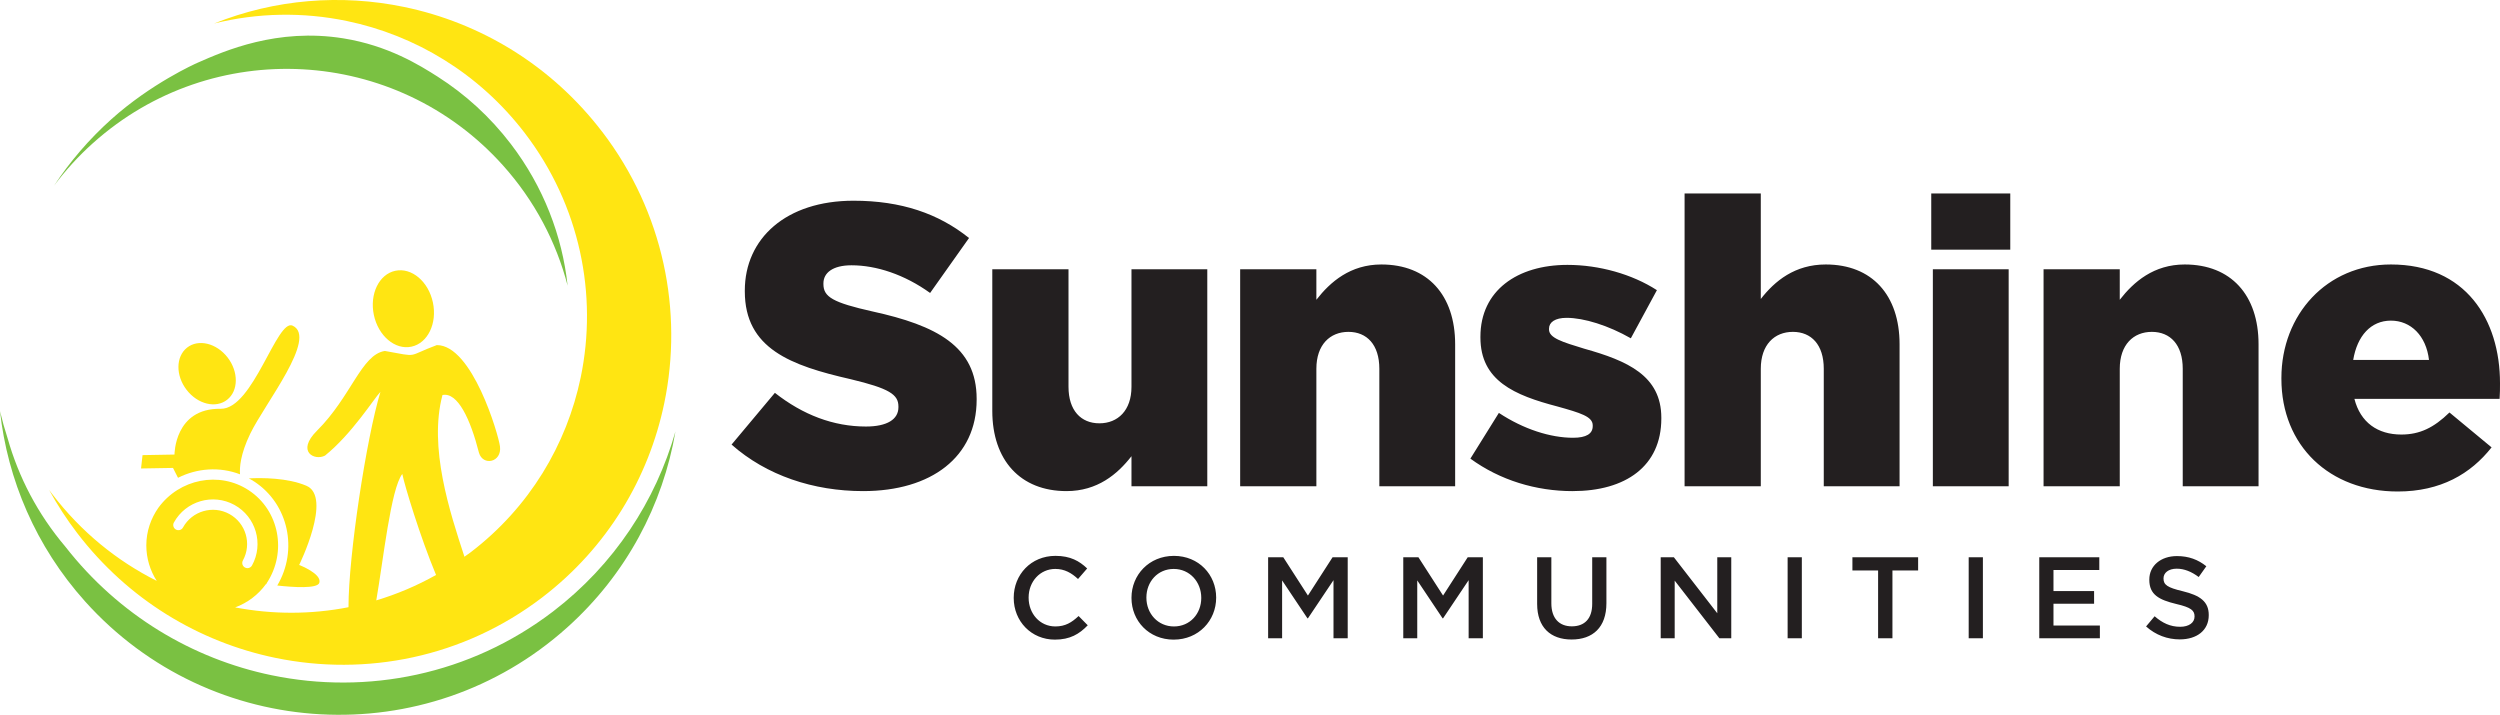 <?xml version="1.0" encoding="UTF-8"?><svg id="Layer_1" xmlns="http://www.w3.org/2000/svg" width="2000" height="571.84" viewBox="0 0 2000 571.84"><defs><style>.cls-1{fill:#7ac142;}.cls-1,.cls-2,.cls-3{stroke-width:0px;}.cls-2{fill:#231f20;}.cls-3{fill:#ffe512;}</style></defs><path class="cls-1" d="M442.36,489.24c-66.48,50.77-148.78,66.77-225.09,50.94h-.03c-63.12-13.1-122.21-48.03-165.02-102.93-22.06-26.01-37.37-55.59-46.11-86.56-2.34-7.2-4.37-14.45-6.11-21.78,6.05,54.7,28.51,108.1,68.05,152.2,100.69,112.26,273.34,121.64,385.61,20.95,47.64-42.7,76.68-98.41,86.72-156.92-15.8,55.49-48.83,106.49-98.02,144.11Z"/><path class="cls-1" d="M74.43,114.45c95.46-85.64,242.27-77.65,327.89,17.8,25.58,28.51,42.73,61.61,51.78,96.28-4.32-39.82-19.27-79.08-45.42-113.33-16.7-21.86-36.56-39.83-58.43-53.78-14.59-9.31-39.76-24.99-75.67-30.75-52.89-8.48-94.97,10.04-116.53,19.53-2.28,1-37.18,16.66-69.05,45.26-17.88,16.05-33.12,33.92-45.76,53.08,9.08-12.15,19.44-23.6,31.19-34.11Z"/><path class="cls-3" d="M329.13,277.34c13.06-2.76,20.75-18.59,17.19-35.36-3.53-16.77-16.98-28.12-30.04-25.36-13.05,2.74-20.73,18.6-17.19,35.37,3.54,16.76,17.01,28.13,30.04,25.35Z"/><path class="cls-3" d="M481.74,105.43c-40.83-53.43-97.64-87.24-158.42-99.86-50.32-10.44-103.27-6.34-152.05,13.24,34.96-8.72,71.3-9.26,106.2-2.01,54.63,11.33,105.77,41.8,142.47,89.79,44.23,57.91,58.31,129.37,44.65,195.2-11.19,53.88-40.99,104.05-87.94,139.94-1.67,1.28-3.39,2.44-5.09,3.66-11.84-36.15-28.71-87.52-17.58-129.38,12.2-2.49,22.38,19.4,29.19,46.17,3.15,10.91,18.48,7.74,16.81-5.09-1.27-9.7-22.19-81.09-50.54-81.02-24.89,9.27-13.42,9.72-41.57,4.69-18.81,2.94-26.75,36.37-54.25,63.76-17.01,16.91-1.82,24.35,6.4,19.94,21.46-17.28,39.02-45.36,44.33-51.01-11.25,37.19-25.54,130.76-25.56,172.32-30.05,5.89-60.84,5.86-90.67.15,9.96-3.66,18.53-10.21,24.65-18.66.09,0,.2.02.28.04.12-.27.17-.56.34-.82,16.41-24.89,9.98-58.18-14.34-74.23-23.62-15.57-55.5-9.2-72.35,13.95-5.99,8.54-9.65,18.86-9.65,30.09,0,10.47,3.09,20.19,8.33,28.41-31.71-15.92-60.44-39.12-83.45-69.25-.9-1.17-1.77-2.34-2.65-3.51,6.5,11.86,13.97,23.38,22.43,34.45,40.84,53.43,97.64,87.25,158.42,99.86,72.52,15.04,150.53-.11,213.63-48.31,52.19-39.91,85.21-95.56,97.66-155.46,15.2-73.22-.43-152.63-49.66-217.06ZM139.11,418.02c9.47-17.24,31.2-23.55,48.43-14.08,17.23,9.48,23.55,31.2,14.07,48.43-.76,1.39-2.18,2.17-3.65,2.17-.68,0-1.36-.18-2-.53-2.02-1.1-2.74-3.63-1.64-5.64,7.26-13.22,2.42-29.88-10.79-37.14-13.23-7.29-29.88-2.42-37.14,10.77-1.1,2.02-3.63,2.75-5.64,1.64-2.02-1.09-2.75-3.63-1.64-5.63ZM321.83,379.18c1.93,9.4,14.19,50.05,27.01,80.79-15.37,8.65-31.4,15.41-47.82,20.33,5.58-32.01,11.61-89.27,20.81-101.12Z"/><path class="cls-3" d="M181.76,319.76c9.07-7.16,9.18-22.32.31-33.8-8.9-11.5-23.42-14.99-32.46-7.82-9.04,7.2-9.17,22.32-.28,33.8,8.87,11.49,23.42,15,32.44,7.82Z"/><path class="cls-3" d="M142.39,382.25c15.31-7.76,33.35-9.05,49.63-2.8-.42-5.21.15-15.95,8.25-32.65,11.84-24.37,54.01-76.78,33.84-86.27-12.62-5.93-31.55,66.93-57.55,66.5-37.06-.63-36.97,36.61-36.97,36.61l-25.56.46-1.2,10.68,25.57-.44,4.01,7.91Z"/><path class="cls-3" d="M245.06,388.58c-15.2-6.44-35.71-6.4-46-5.87,1.53.82,3.05,1.68,4.52,2.65,27.28,17.99,35.06,54.67,18.24,83.05,12.61,1.4,32.12,2.72,33.64-2.16,2.26-7.26-16.13-14.28-16.13-14.28,0,0,26.83-54.46,5.73-63.39Z"/><path class="cls-2" d="M690.51,392.88c54.55,0,90.81-27.28,90.81-73.16v-.64c0-42.04-32.09-58.72-83.43-69.95-31.45-7.06-39.15-11.55-39.15-21.82v-.64c0-8.34,7.38-14.44,22.46-14.44,19.9,0,42.36,7.38,62.89,22.14l31.13-43.96c-24.39-19.57-54.23-29.84-92.41-29.84-53.91,0-86.96,30.16-86.96,71.88v.64c0,45.89,36.9,59.36,84.71,70.27,30.8,7.38,38.18,12.19,38.18,21.82v.64c0,9.63-8.98,15.4-25.99,15.4-25.99,0-50.38-9.31-72.84-26.95l-34.66,41.39c27.92,24.71,65.46,37.22,105.25,37.22h0ZM853.2,392.88c24.71,0,40.75-13.48,51.98-27.92v24.07h60.65v-173.6h-60.65v94.02c0,18.93-10.91,29.2-25.67,29.2s-24.71-10.27-24.71-29.2v-94.02h-60.97v113.27c0,39.47,22.46,64.18,59.36,64.18h0ZM992.13,389.03h60.97v-94.02c0-19.25,10.91-29.52,25.66-29.52s24.71,10.27,24.71,29.52v94.02h60.65v-113.59c0-39.47-22.14-63.86-59.04-63.86-24.71,0-40.76,13.8-51.98,28.24v-24.39h-60.97v173.6h0ZM1258.14,392.88c42.36,0,70.92-19.9,70.92-58.08v-.64c0-33.69-27.28-45.57-61.61-55.19-17.97-5.46-28.24-8.66-28.24-15.4v-.64c0-5.13,4.81-8.66,14.12-8.66,13.8,0,33.37,6.1,51.34,16.37l20.86-38.51c-19.9-12.83-46.21-20.22-71.56-20.22-40.11,0-69.63,20.54-69.63,57.44v.64c0,34.66,27.27,46.21,61.6,55.19,18.29,5.13,28.24,8.02,28.24,15.08v.64c0,6.1-5.13,9.31-15.72,9.31-17.97,0-39.46-6.74-59.36-19.89l-22.79,36.58c23.75,17.33,52.63,25.99,81.83,25.99h0ZM1347.67,389.03h60.97v-94.02c0-19.25,10.91-29.52,25.67-29.52s24.71,10.27,24.71,29.52v94.02h60.64v-113.59c0-39.47-22.14-63.86-59.04-63.86-24.71,0-40.75,13.16-51.98,27.6v-84.39h-60.97v234.24h0ZM1545,199.71h63.22v-44.92h-63.22v44.92h0ZM1546.28,389.03h60.65v-173.6h-60.65v173.6h0ZM1634.85,389.03h60.96v-94.02c0-19.25,10.91-29.52,25.67-29.52s24.71,10.27,24.71,29.52v94.02h60.65v-113.59c0-39.47-22.14-63.86-59.05-63.86-24.71,0-40.75,13.8-51.98,28.24v-24.39h-60.96v173.6h0ZM1918.18,393.2c34.33,0,58.4-14.12,75.08-35.3l-33.69-27.92c-12.51,12.19-23.75,17.65-38.5,17.65-18.93,0-32.73-9.63-37.55-28.56h116.16c.32-4.17.32-8.66.32-12.51,0-51.02-27.59-94.98-87.28-94.98-51.34,0-87.6,40.11-87.6,90.81v.64c0,53.59,38.5,90.17,93.06,90.17h0ZM1882.56,287.95c3.2-19.25,14.12-31.45,30.16-31.45s28.24,12.19,30.48,31.45h-60.65Z"/><path class="cls-2" d="M843.9,511.7c12.13,0,19.53-4.44,26.29-11.47l-7.31-7.41c-5.55,5.18-10.64,8.33-18.6,8.33-12.4,0-21.38-10.28-21.38-22.96v-.18c0-12.68,9.07-22.87,21.38-22.87,7.4,0,12.96,3.24,18.14,8.06l7.31-8.43c-6.2-5.92-13.42-10.08-25.36-10.08-19.62,0-33.4,15.08-33.4,33.5v.19c0,18.61,14.06,33.32,32.94,33.32h0ZM938.97,511.7c19.91,0,33.96-15.26,33.96-33.5v-.18c0-18.24-13.88-33.32-33.78-33.32s-33.96,15.26-33.96,33.5v.19c0,18.24,13.87,33.32,33.78,33.32h0ZM939.16,501.16c-12.87,0-22.04-10.37-22.04-22.96v-.18c0-12.59,8.98-22.87,21.85-22.87s22.04,10.46,22.04,23.05v.19c0,12.59-8.98,22.77-21.85,22.77h0ZM1014.5,510.59h11.19v-46.27l20.28,30.35h.37l20.46-30.54v46.46h11.37v-64.78h-12.11l-19.72,30.63-19.72-30.63h-12.12v64.78h0ZM1122.61,510.59h11.19v-46.27l20.28,30.35h.37l20.46-30.54v46.46h11.38v-64.78h-12.12l-19.72,30.63-19.72-30.63h-12.12v64.78h0ZM1257.28,511.61c16.94,0,27.85-9.71,27.85-29.05v-36.75h-11.37v37.3c0,11.94-6.2,17.96-16.29,17.96s-16.39-6.39-16.39-18.42v-36.84h-11.37v37.3c0,18.79,10.73,28.5,27.58,28.5h0ZM1328.56,510.59h11.19v-46.09l35.74,46.09h9.52v-64.78h-11.19v44.79l-34.72-44.79h-10.54v64.78h0ZM1430.1,510.59h11.37v-64.78h-11.37v64.78h0ZM1502.48,510.59h11.47v-54.24h20.55v-10.54h-52.57v10.54h20.55v54.24h0ZM1574.95,510.59h11.37v-64.78h-11.37v64.78h0ZM1631.41,510.59h48.49v-10.17h-37.12v-17.41h32.49v-10.17h-32.49v-16.86h36.66v-10.17h-48.03v64.78h0ZM1743.87,511.51c13.61,0,23.13-7.21,23.13-19.34v-.19c0-10.74-7.03-15.65-20.72-18.98-12.51-2.96-15.47-5.18-15.47-10.18v-.19c0-4.26,3.89-7.68,10.56-7.68,5.92,0,11.76,2.31,17.59,6.67l6.1-8.61c-6.57-5.27-14.06-8.14-23.51-8.14-12.87,0-22.11,7.67-22.11,18.78v.19c0,11.94,7.77,16.02,21.56,19.35,12.04,2.78,14.63,5.28,14.63,9.91v.18c0,4.82-4.44,8.15-11.48,8.15-7.96,0-14.26-3.05-20.45-8.42l-6.85,8.15c7.77,6.93,17.11,10.36,27.02,10.36h0Z"/></svg>
